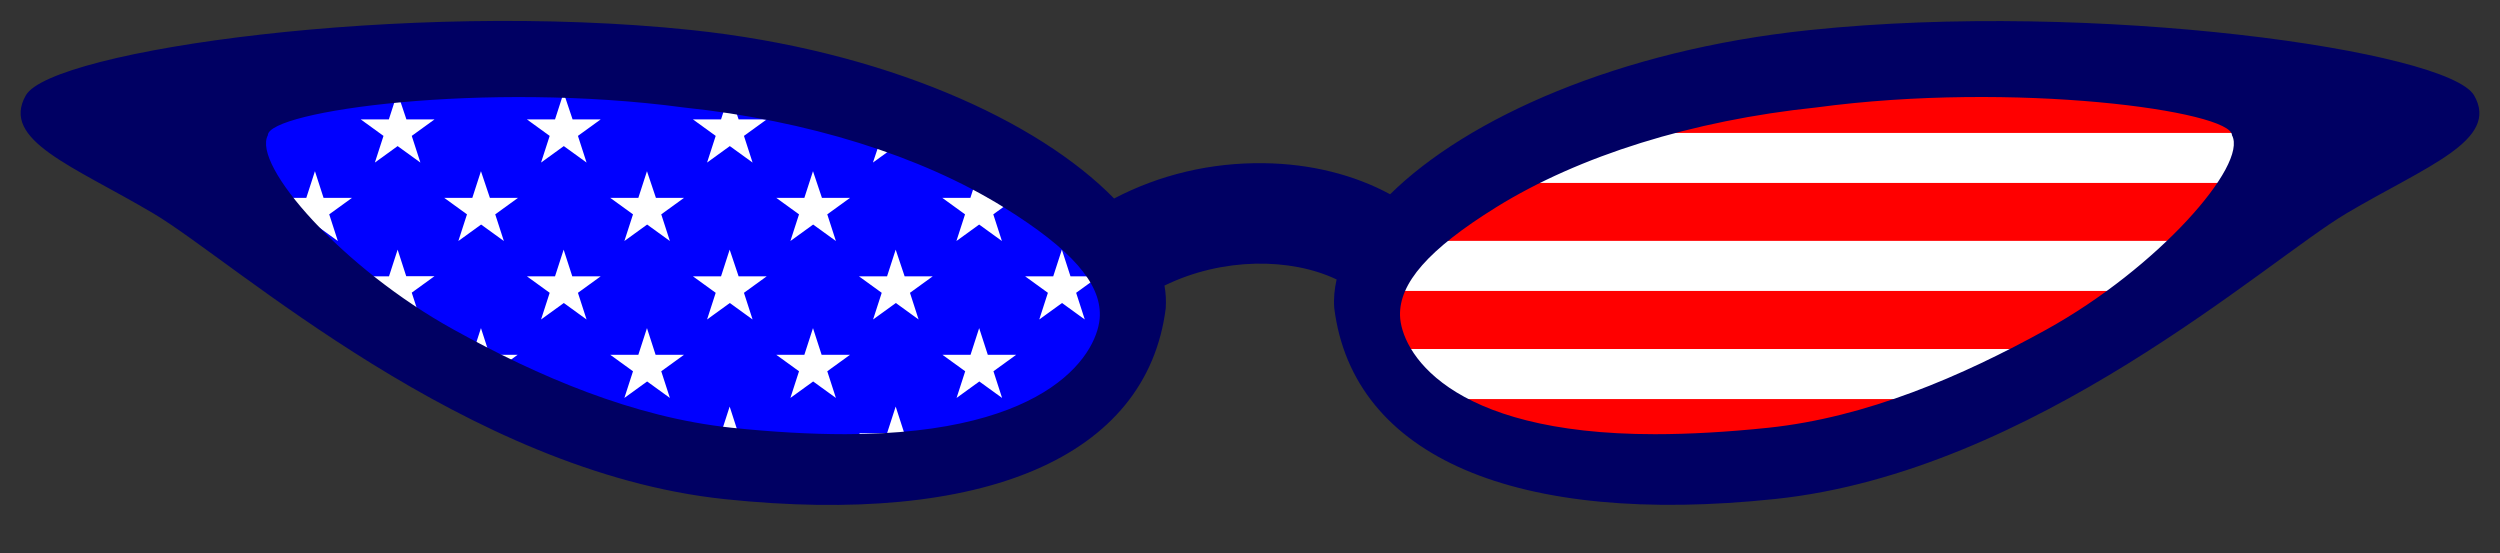 <?xml version="1.0" encoding="UTF-8"?><svg xmlns="http://www.w3.org/2000/svg" xmlns:xlink="http://www.w3.org/1999/xlink" height="352.5" preserveAspectRatio="xMidYMid meet" version="1.0" viewBox="-13.1 -13.4 1593.2 352.5" width="1593.2" zoomAndPan="magnify"><rect x="-13.1" y="-13.4" width="1593.2" height="352.5" fill="#333333" stroke="none"/><g id="change1_1"><path d="M358,255.4C170.1,171.7,91.2,77.2,91.2,77.2l52.1-41.2c115.2-15.8,445-15.8,540.8,98.2 C779.9,248.1,545.9,339.1,358,255.4z" fill="#00F"/></g><g id="change2_1"><path d="M1465.9,72.7c0,0-78.8,94.6-266.7,178.2S777.2,243.7,873,129.7c95.8-114,425.6-114,540.8-98.2L1465.9,72.7z" fill="#F00"/></g><g id="change3_1"><path d="M857.4,209h426.3c-19.2,10.6-40,21.3-62.5,31.9H885.4C872.8,231.4,863.2,220.7,857.4,209z M962.1,71.3 c-22.7,9-43,19.6-60.1,31.9h526.6V71.3H962.1z M851.6,172h493.5c17-11.2,32.1-21.9,45.4-31.9H865.1 C857.7,151.1,853.4,161.7,851.6,172z M557.7,145.7l-5.5,17h-17.9l14.5,10.5l-5.5,17l14.5-10.5l14.5,10.5l-5.5-17l14.5-10.5h-17.9 L557.7,145.7z M451.9,145.7l-5.5,17h-17.9l14.5,10.5l-5.5,17l14.5-10.5l14.5,10.5l-5.5-17l14.5-10.5h-17.9L451.9,145.7z M610.8,95.7 l-5.5,17h-17.9l14.5,10.5l-5.5,17l14.5-10.5l14.5,10.5l-5.5-17l14.5-10.5h-17.9L610.8,95.7z M543.2,90.2l14.5-10.5l14.5,10.5 l-5.5-17l7.2-5.2c-6.9-2.3-14-4.5-21.2-6.6l-0.4,1.3h-17.9l14.5,10.5L543.2,90.2z M505,95.7l-5.5,17h-17.9l14.5,10.5l-5.5,17 l14.5-10.5l14.5,10.5l-5.5-17l14.5-10.5h-17.9L505,95.7z M510.5,212.7l-5.5-17l-5.5,17h-17.9l14.5,10.5l-5.5,17l14.5-10.5l14.5,10.5 l-5.5-17l14.5-10.5H510.5z M616.4,212.7l-5.5-17l-5.5,17h-17.9l14.5,10.5l-5.5,17l14.5-10.5l14.5,10.5l-5.5-17l14.5-10.5H616.4z M307.8,40.2l-3.7-11.3c-7.3-0.1-14.4-0.2-21.5-0.3l-3.8,11.6l14.5-10.5L307.8,40.2z M198.9,30.8c-3.1,0.2-6.1,0.4-9.1,0.6l12.1,8.8 L198.9,30.8z M175.6,32.5l-2.5,7.7l11.6-8.4C181.6,32,178.5,32.2,175.6,32.5z M387,33.1l-2.3,7.1l9-6.5 C391.5,33.5,389.2,33.3,387,33.1z M412.1,35.4c-1.9-0.2-3.9-0.4-5.8-0.6l7.3,5.3L412.1,35.4z M669.1,162.7l-5.5-17l-5.5,17h-17.9 l14.5,10.5l-5.5,17l14.5-10.5l14.5,10.5l-5.5-17l14.5-10.5H669.1z M245.8,162.7l-5.5-17l-5.5,17h-17.9l14.5,10.5l-4.2,12.9 c0.8,0.5,1.5,1,2.3,1.4l10.8-7.9l14.5,10.5l-5.5-17l14.5-10.5H245.8z M139.9,62.7l-5.5-17l-5.5,17H111l14.5,10.5l-5.5,17l14.5-10.5 l14.5,10.5l-5.5-17l14.5-10.5H139.9z M298.9,212.7l-5.5-17l-5.5,17h-15.7c10.3,5.7,21.1,11.4,32.3,17.2l-2.2-6.7l14.5-10.5H298.9z M193.1,112.7l-5.5-17l-5.5,17h-17.9l14.5,10.5l-5.5,17l14.5-10.5l14.5,10.5l-5.5-17l14.5-10.5H193.1z M457.4,262.7l-5.5-17l-5.5,17 h-17.9l14.5,10.5l-2.5,7.8c2.6,0.5,5.2,1,7.7,1.4l3.7-2.7l5.8,4.2c2.3,0.3,4.6,0.6,6.9,0.9l-3.8-11.6l14.5-10.5H457.4z M563.2,262.7 l-5.5-17l-5.5,17h-17.9l14.5,10.5l-4.4,13.5c1.4-0.1,2.8-0.2,4.2-0.4l9.2-6.7l6.6,4.8c1.9-0.3,3.8-0.5,5.7-0.8l-3.4-10.5l14.5-10.5 H563.2z M399.2,95.7l-5.5,17h-17.9l14.5,10.5l-5.5,17l14.5-10.5l14.5,10.5l-5.5-17l14.5-10.5h-17.9L399.2,95.7z M451.9,45.7l-5.5,17 h-17.9l14.5,10.5l-5.5,17l14.5-10.5l14.5,10.5l-5.5-17l14.5-10.5h-17.9L451.9,45.7z M240.2,45.7l-5.5,17h-17.9l14.5,10.5l-5.5,17 l14.5-10.5l14.5,10.5l-5.5-17l14.5-10.5h-17.9L240.2,45.7z M351.6,162.7l-5.5-17l-5.5,17h-17.9l14.5,10.5l-5.5,17l14.5-10.5 l14.5,10.5l-5.5-17l14.5-10.5H351.6z M404.7,212.7l-5.5-17l-5.5,17h-17.9l14.5,10.5l-5.5,17l14.5-10.5l14.5,10.5l-5.5-17l14.5-10.5 H404.7z M293.4,95.7l-5.5,17H270l14.5,10.5l-5.5,17l14.5-10.5l14.5,10.5l-5.5-17l14.5-10.5h-17.9L293.4,95.7z M346.1,45.7l-5.5,17 h-17.9l14.5,10.5l-5.5,17l14.5-10.5l14.5,10.5l-5.5-17l14.5-10.5h-17.9L346.1,45.7z" fill="#FFF"/></g><g id="change4_1"><path d="M1563.6,47.4c-16.5-28.6-241.8-60.7-423.8-41.6C1018.3,18.5,921.9,62,872.8,110.4 c-22.9-12.4-50.5-19.4-80.3-19.8c-33.8-0.5-66.6,7.3-95.6,22.5c-48.3-49.4-146-94.4-269.7-107.4c-182-19.1-407.3,13-423.8,41.6 C-13.1,76,33.7,92.4,84.8,122.7c51.1,30.3,199.3,164.7,364,182c164.7,17.3,268.9-26.5,281-121.6c0.3-4.7,0.1-9.6-0.8-14.5 c37-18.1,80.6-17.8,109.7-3.9c-1.4,6.2-2,12.3-1.5,18.3c12,95.1,116.3,139,281,121.6c164.7-17.3,312.9-151.7,364-182 C1533.3,92.4,1580.1,76,1563.6,47.4z M525.5,263.3C525.5,263.3,525.5,263.3,525.5,263.3c-22.1,0-46.5-1.4-72.3-4.1 c-62.7-6.6-123.4-32.8-177.1-62.5C205,157.5,147.4,91.8,157.6,72.8c0-15.5,138.4-34.7,265.1-17.7c78.6,8.2,151,30.8,203.7,63.5 c43.7,27.1,61.9,48.5,61.4,69.1C687.4,209.3,659.2,263.3,525.5,263.3z M1290.9,196.7c-53.8,29.7-114.5,55.9-177.1,62.5 c-25.9,2.7-50.2,4.1-72.3,4.1c0,0,0,0,0,0c-133.7,0-161.8-54-162.4-75.6c-0.5-20.5,17.7-42,61.4-69.1 c52.7-32.7,125.1-55.3,203.7-63.5c126.8-17.1,265.1,2.2,265.1,17.7C1419.6,91.8,1361.9,157.5,1290.9,196.7z" fill="#000063"/></g></svg>